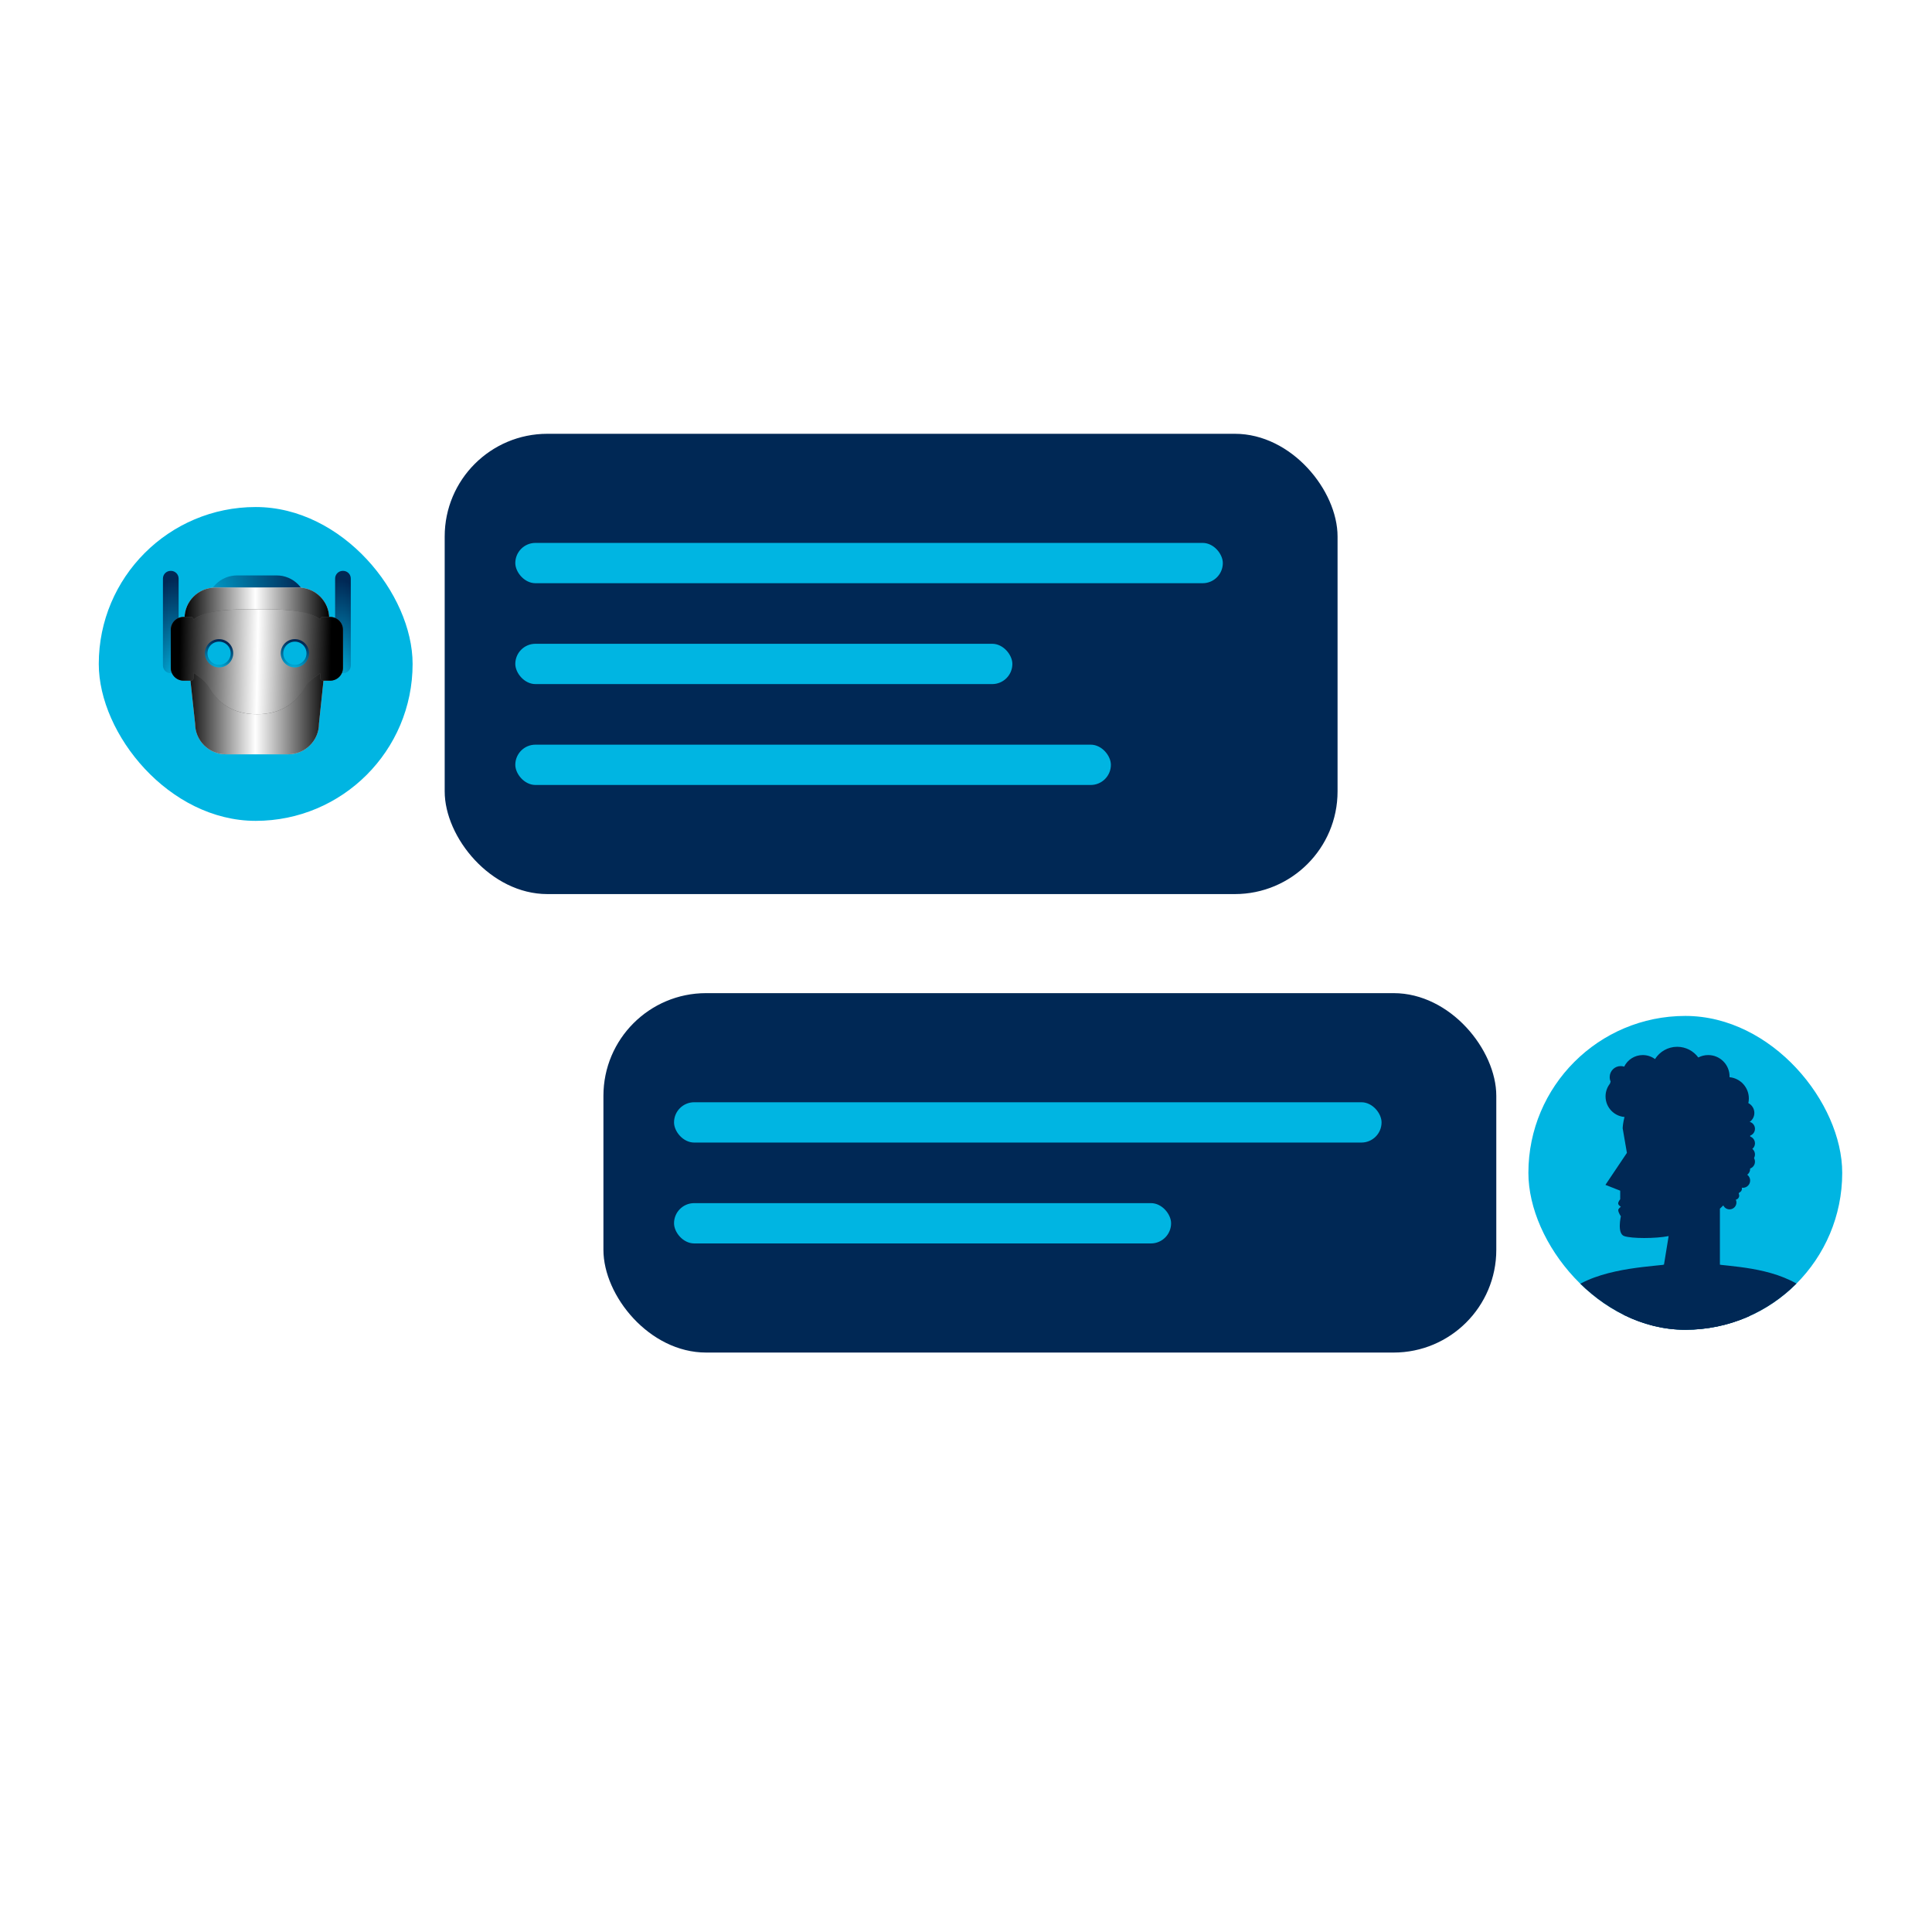 <svg width="301" height="301" viewBox="0 0 301 301" fill="none" xmlns="http://www.w3.org/2000/svg">
<rect x="15.389" y="78.993" width="48.894" height="48.894" rx="24.447" fill="#00B5E2"/>
<g filter="url(#filter0_d_3076_771)">
<path d="M30.151 102.961C30.151 98.102 34.568 98.008 40.018 98.008C45.467 98.008 49.885 98.102 49.885 102.961C49.885 106.709 47.514 106.132 46.285 108.26C45.218 110.107 43.358 111.76 40.018 111.76C36.678 111.76 34.818 110.107 33.751 108.26C32.522 106.132 30.151 106.516 30.151 102.961Z" fill="#D9D9D9"/>
<path style="mix-blend-mode:overlay" d="M30.151 102.961C30.151 98.102 34.568 98.008 40.018 98.008C45.467 98.008 49.885 98.102 49.885 102.961C49.885 106.709 47.514 106.132 46.285 108.26C45.218 110.107 43.358 111.76 40.018 111.76C36.678 111.76 34.818 110.107 33.751 108.26C32.522 106.132 30.151 106.516 30.151 102.961Z" fill="url(#paint0_linear_3076_771)"/>
<path d="M30.151 102.961C30.151 98.102 34.568 98.008 40.018 98.008C45.467 98.008 49.885 98.102 49.885 102.961C49.885 106.709 47.514 106.132 46.285 108.26C45.218 110.107 43.358 111.76 40.018 111.76C36.678 111.76 34.818 110.107 33.751 108.26C32.522 106.132 30.151 106.516 30.151 102.961Z" fill="black"/>
<path d="M30.151 102.961C30.151 98.102 34.568 98.008 40.018 98.008C45.467 98.008 49.885 98.102 49.885 102.961C49.885 106.709 47.514 106.132 46.285 108.26C45.218 110.107 43.358 111.76 40.018 111.76C36.678 111.76 34.818 110.107 33.751 108.26C32.522 106.132 30.151 106.516 30.151 102.961Z" fill="url(#paint1_radial_3076_771)"/>
</g>
<g filter="url(#filter1_i_3076_771)">
<path d="M43.093 89.648C45.703 89.648 47.818 91.764 47.818 94.373C47.818 96.982 45.703 99.098 43.093 99.098H36.942C34.332 99.098 32.217 96.982 32.217 94.373C32.217 91.764 34.332 89.648 36.942 89.648H43.093Z" fill="url(#paint2_radial_3076_771)"/>
</g>
<path d="M33.536 91.547H46.504C49.146 91.547 51.287 93.688 51.287 96.329V97.554L49.693 112.737C49.693 115.378 47.551 117.52 44.91 117.52H35.18C32.538 117.52 30.397 115.378 30.397 112.737L28.753 97.554V96.329C28.753 93.688 30.894 91.547 33.536 91.547Z" fill="#D9D9D9"/>
<path style="mix-blend-mode:overlay" d="M33.536 91.547H46.504C49.146 91.547 51.287 93.688 51.287 96.329V97.554L49.693 112.737C49.693 115.378 47.551 117.52 44.91 117.52H35.18C32.538 117.52 30.397 115.378 30.397 112.737L28.753 97.554V96.329C28.753 93.688 30.894 91.547 33.536 91.547Z" fill="url(#paint3_linear_3076_771)"/>
<g filter="url(#filter2_i_3076_771)">
<path d="M25.386 90.135C25.386 89.475 25.921 88.94 26.582 88.94H26.633C27.293 88.94 27.828 89.475 27.828 90.135V103.689C27.828 104.349 27.293 104.885 26.633 104.885H26.582C25.921 104.885 25.386 104.349 25.386 103.689V90.135Z" fill="url(#paint4_radial_3076_771)"/>
</g>
<g filter="url(#filter3_i_3076_771)">
<path d="M54.652 90.134C54.652 89.474 54.117 88.939 53.456 88.939H53.406C52.745 88.939 52.21 89.474 52.21 90.134V103.688C52.21 104.348 52.745 104.884 53.406 104.884H53.456C54.117 104.884 54.652 104.348 54.652 103.688V90.134Z" fill="url(#paint5_radial_3076_771)"/>
</g>
<g filter="url(#filter4_d_3076_771)">
<path fill-rule="evenodd" clip-rule="evenodd" d="M30.154 105.331V104.491C30.301 104.604 30.452 104.713 30.604 104.823H30.605C31.307 105.332 32.037 105.86 32.58 106.799C33.849 108.996 36.06 110.961 40.032 110.961C44.004 110.961 46.216 108.996 47.484 106.799C48.024 105.864 48.75 105.368 49.451 104.889C49.598 104.789 49.744 104.689 49.887 104.585V105.331C49.887 105.551 50.066 105.729 50.286 105.729H51.44C52.54 105.729 53.432 104.837 53.432 103.736V97.796C53.432 96.695 52.54 95.803 51.44 95.803H50.286C50.072 95.803 49.897 95.972 49.888 96.184C47.797 94.653 44.164 94.608 40.032 94.608C35.885 94.608 32.24 94.654 30.154 96.201C30.153 95.982 29.975 95.803 29.755 95.803H28.601C27.5 95.803 26.608 96.695 26.608 97.796V103.736C26.608 104.837 27.5 105.729 28.601 105.729H29.755C29.975 105.729 30.154 105.551 30.154 105.331Z" fill="#535353"/>
<path style="mix-blend-mode:overlay" fill-rule="evenodd" clip-rule="evenodd" d="M30.154 105.331V104.491C30.301 104.604 30.452 104.713 30.604 104.823H30.605C31.307 105.332 32.037 105.86 32.58 106.799C33.849 108.996 36.06 110.961 40.032 110.961C44.004 110.961 46.216 108.996 47.484 106.799C48.024 105.864 48.75 105.368 49.451 104.889C49.598 104.789 49.744 104.689 49.887 104.585V105.331C49.887 105.551 50.066 105.729 50.286 105.729H51.44C52.54 105.729 53.432 104.837 53.432 103.736V97.796C53.432 96.695 52.54 95.803 51.44 95.803H50.286C50.072 95.803 49.897 95.972 49.888 96.184C47.797 94.653 44.164 94.608 40.032 94.608C35.885 94.608 32.24 94.654 30.154 96.201C30.153 95.982 29.975 95.803 29.755 95.803H28.601C27.5 95.803 26.608 96.695 26.608 97.796V103.736C26.608 104.837 27.5 105.729 28.601 105.729H29.755C29.975 105.729 30.154 105.551 30.154 105.331Z" fill="url(#paint6_linear_3076_771)"/>
</g>
<g filter="url(#filter5_di_3076_771)">
<path d="M34.132 103.654C35.171 103.654 36.012 102.813 36.012 101.774C36.012 100.736 35.171 99.894 34.132 99.894C33.094 99.894 32.252 100.736 32.252 101.774C32.252 102.813 33.094 103.654 34.132 103.654Z" fill="#00B5E2"/>
<path d="M34.131 103.78C35.238 103.78 36.136 102.882 36.136 101.775C36.136 100.668 35.238 99.77 34.131 99.77C33.024 99.77 32.127 100.668 32.127 101.775C32.127 102.882 33.024 103.78 34.131 103.78Z" stroke="url(#paint7_radial_3076_771)" stroke-width="0.393"/>
</g>
<g filter="url(#filter6_di_3076_771)">
<path d="M45.94 103.654C46.978 103.654 47.82 102.813 47.82 101.774C47.82 100.736 46.978 99.894 45.94 99.894C44.901 99.894 44.06 100.736 44.06 101.774C44.06 102.813 44.901 103.654 45.94 103.654Z" fill="#00B5E2"/>
<path d="M45.941 103.78C47.048 103.78 47.945 102.882 47.945 101.775C47.945 100.668 47.048 99.77 45.941 99.77C44.834 99.77 43.936 100.668 43.936 101.775C43.936 102.882 44.834 103.78 45.941 103.78Z" stroke="url(#paint8_radial_3076_771)" stroke-width="0.393"/>
</g>
<rect x="69.282" y="67.584" width="139.106" height="71.711" rx="16" fill="#002855"/>
<rect x="80.282" y="84.584" width="110.231" height="6.279" rx="3.14" fill="#00B5E2"/>
<rect x="80.282" y="100.3" width="77.441" height="6.279" rx="3.14" fill="#00B5E2"/>
<rect x="80.282" y="116.017" width="92.79" height="6.279" rx="3.14" fill="#00B5E2"/>
<rect x="94.012" y="154.728" width="139.106" height="55.996" rx="16" fill="#002855"/>
<rect x="105.012" y="171.728" width="110.231" height="6.279" rx="3.14" fill="#00B5E2"/>
<rect x="105.012" y="187.444" width="77.441" height="6.279" rx="3.14" fill="#00B5E2"/>
<g clip-path="url(#clip0_3076_771)">
<rect x="238.119" y="158.279" width="48.894" height="48.894" rx="24.447" fill="#00B5E2"/>
<path d="M252.808 175.79C252.808 175.79 252.908 168.675 260.817 167.604C268.726 166.533 272.822 175.184 271.124 181.643C269.989 185.961 269.633 186.784 267.957 188.308V197.044L274.611 199.685C274.611 199.685 271.124 213.208 262.773 213.208C254.423 213.208 251.058 199.685 251.058 199.685L259.24 197.044L259.969 192.578C257.906 192.985 254.189 192.978 253.043 192.578C251.898 192.179 252.529 189.488 252.529 189.488C252.529 189.488 252.119 188.939 252.119 188.53C252.119 188.273 252.529 188.015 252.529 188.015C252.529 188.015 252.178 187.798 252.119 187.569C252.042 187.273 252.422 186.848 252.422 186.848V185.505L250.12 184.601L253.467 179.615L252.808 175.79Z" fill="#002855"/>
<path d="M259.24 197.044C260.242 198.511 263.019 205.696 263.019 205.696C263.019 205.696 266.955 198.511 267.957 197.044C271.427 197.438 278.367 197.861 282.338 201.832C286.309 205.803 287.382 214.926 287.919 222.224H238.119C238.655 214.926 239.729 205.803 243.7 201.832C247.671 197.861 255.77 197.438 259.24 197.044Z" fill="#002855"/>
<path d="M257.845 165.001C258.566 163.852 259.845 163.087 261.303 163.087C262.652 163.087 263.849 163.743 264.591 164.753C265.052 164.511 265.576 164.375 266.132 164.375C267.97 164.375 269.46 165.864 269.46 167.702C269.46 167.743 269.459 167.784 269.457 167.825C271.145 167.986 272.465 169.408 272.465 171.137C272.465 171.386 272.438 171.627 272.386 171.86C272.943 172.144 273.324 172.723 273.324 173.391C273.324 174.066 272.934 174.65 272.367 174.93C273.007 177.993 272.927 181.543 271.361 185.002C271.38 185.063 271.391 185.129 271.391 185.196C271.391 185.473 271.216 185.709 270.971 185.8C270.942 185.855 270.913 185.91 270.884 185.965C270.933 186.056 270.961 186.16 270.961 186.27C270.961 186.585 270.736 186.846 270.438 186.903C270.498 187.037 270.532 187.186 270.532 187.343C270.532 187.936 270.052 188.416 269.459 188.416C268.866 188.416 268.385 187.936 268.385 187.343C268.385 187.158 268.432 186.983 268.515 186.831C271.045 177.553 268.529 179.366 267.496 180.373C267.423 180.473 267.337 180.562 267.239 180.637C267.15 180.734 267.097 180.796 267.097 180.796L267.096 180.769L267.095 180.733C266.906 180.842 266.687 180.904 266.454 180.904C265.743 180.904 265.166 180.327 265.166 179.616C265.166 179.149 265.415 178.74 265.787 178.514C265.287 178.214 264.952 177.666 264.952 177.04C264.952 176.619 265.103 176.234 265.354 175.935C264.856 175.635 264.523 175.088 264.523 174.464C264.523 174.147 264.609 173.85 264.758 173.595C263.964 173.506 263.334 172.876 263.245 172.082C262.99 172.232 262.693 172.318 262.376 172.318C261.992 172.318 261.638 172.192 261.352 171.979C261.077 172.56 260.485 172.961 259.8 172.961C259.385 172.961 259.005 172.814 258.708 172.57C258.586 173.399 257.872 174.035 257.009 174.035C256.38 174.035 255.83 173.697 255.531 173.192C254.959 173.715 254.197 174.034 253.36 174.034C251.582 174.034 250.14 172.593 250.14 170.814C250.14 170.067 250.395 169.379 250.822 168.833C250.854 168.718 250.891 168.609 250.932 168.506C250.837 168.293 250.785 168.058 250.785 167.809C250.785 166.861 251.553 166.092 252.502 166.092C252.691 166.092 252.873 166.123 253.043 166.179C253.567 165.111 254.666 164.375 255.936 164.375C256.651 164.375 257.311 164.608 257.845 165.001Z" fill="#002855"/>
<path d="M272.667 183.925C272.667 184.549 272.161 185.055 271.537 185.055C270.913 185.055 270.407 184.549 270.407 183.925C270.407 183.301 270.913 182.795 271.537 182.795C272.161 182.795 272.667 183.301 272.667 183.925Z" fill="#002855"/>
<path d="M272.667 182.117C272.667 182.741 272.161 183.247 271.537 183.247C270.913 183.247 270.407 182.741 270.407 182.117C270.407 181.493 270.913 180.988 271.537 180.988C272.161 180.988 272.667 181.493 272.667 182.117Z" fill="#002855"/>
<path d="M272.667 180.988C272.667 181.612 272.161 182.117 271.537 182.117C270.913 182.117 270.407 181.612 270.407 180.988C270.407 180.364 270.913 179.858 271.537 179.858C272.161 179.858 272.667 180.364 272.667 180.988Z" fill="#002855"/>
<path d="M273.419 180.988C273.419 181.612 272.914 182.117 272.29 182.117C271.666 182.117 271.16 181.612 271.16 180.988C271.16 180.364 271.666 179.858 272.29 179.858C272.914 179.858 273.419 180.364 273.419 180.988Z" fill="#002855"/>
<path d="M273.419 179.858C273.419 180.482 272.914 180.988 272.29 180.988C271.666 180.988 271.16 180.482 271.16 179.858C271.16 179.234 271.666 178.728 272.29 178.728C272.914 178.728 273.419 179.234 273.419 179.858Z" fill="#002855"/>
<path d="M273.419 178.125C273.419 178.749 272.914 179.255 272.29 179.255C271.666 179.255 271.16 178.749 271.16 178.125C271.16 177.501 271.666 176.995 272.29 176.995C272.914 176.995 273.419 177.501 273.419 178.125Z" fill="#002855"/>
<path d="M273.419 175.865C273.419 176.489 272.914 176.995 272.29 176.995C271.666 176.995 271.16 176.489 271.16 175.865C271.16 175.241 271.666 174.736 272.29 174.736C272.914 174.736 273.419 175.241 273.419 175.865Z" fill="#002855"/>
</g>
<defs>
<filter id="filter0_d_3076_771" x="24.811" y="92.668" width="30.414" height="24.433" filterUnits="userSpaceOnUse" color-interpolation-filters="sRGB">
<feFlood flood-opacity="0" result="BackgroundImageFix"/>
<feColorMatrix in="SourceAlpha" type="matrix" values="0 0 0 0 0 0 0 0 0 0 0 0 0 0 0 0 0 0 127 0" result="hardAlpha"/>
<feOffset/>
<feGaussianBlur stdDeviation="2.67"/>
<feComposite in2="hardAlpha" operator="out"/>
<feColorMatrix type="matrix" values="0 0 0 0 0 0 0 0 0 0 0 0 0 0 0 0 0 0 1 0"/>
<feBlend mode="normal" in2="BackgroundImageFix" result="effect1_dropShadow_3076_771"/>
<feBlend mode="normal" in="SourceGraphic" in2="effect1_dropShadow_3076_771" result="shape"/>
</filter>
<filter id="filter1_i_3076_771" x="32.217" y="89.648" width="15.602" height="9.449" filterUnits="userSpaceOnUse" color-interpolation-filters="sRGB">
<feFlood flood-opacity="0" result="BackgroundImageFix"/>
<feBlend mode="normal" in="SourceGraphic" in2="BackgroundImageFix" result="shape"/>
<feColorMatrix in="SourceAlpha" type="matrix" values="0 0 0 0 0 0 0 0 0 0 0 0 0 0 0 0 0 0 127 0" result="hardAlpha"/>
<feOffset/>
<feGaussianBlur stdDeviation="0.785"/>
<feComposite in2="hardAlpha" operator="arithmetic" k2="-1" k3="1"/>
<feColorMatrix type="matrix" values="0 0 0 0 0 0 0 0 0 0 0 0 0 0 0 0 0 0 1 0"/>
<feBlend mode="normal" in2="shape" result="effect1_innerShadow_3076_771"/>
</filter>
<filter id="filter2_i_3076_771" x="25.386" y="88.94" width="2.442" height="15.945" filterUnits="userSpaceOnUse" color-interpolation-filters="sRGB">
<feFlood flood-opacity="0" result="BackgroundImageFix"/>
<feBlend mode="normal" in="SourceGraphic" in2="BackgroundImageFix" result="shape"/>
<feColorMatrix in="SourceAlpha" type="matrix" values="0 0 0 0 0 0 0 0 0 0 0 0 0 0 0 0 0 0 127 0" result="hardAlpha"/>
<feOffset/>
<feGaussianBlur stdDeviation="0.785"/>
<feComposite in2="hardAlpha" operator="arithmetic" k2="-1" k3="1"/>
<feColorMatrix type="matrix" values="0 0 0 0 0 0 0 0 0 0 0 0 0 0 0 0 0 0 1 0"/>
<feBlend mode="normal" in2="shape" result="effect1_innerShadow_3076_771"/>
</filter>
<filter id="filter3_i_3076_771" x="52.21" y="88.939" width="2.442" height="15.945" filterUnits="userSpaceOnUse" color-interpolation-filters="sRGB">
<feFlood flood-opacity="0" result="BackgroundImageFix"/>
<feBlend mode="normal" in="SourceGraphic" in2="BackgroundImageFix" result="shape"/>
<feColorMatrix in="SourceAlpha" type="matrix" values="0 0 0 0 0 0 0 0 0 0 0 0 0 0 0 0 0 0 127 0" result="hardAlpha"/>
<feOffset/>
<feGaussianBlur stdDeviation="0.785"/>
<feComposite in2="hardAlpha" operator="arithmetic" k2="-1" k3="1"/>
<feColorMatrix type="matrix" values="0 0 0 0 0 0 0 0 0 0 0 0 0 0 0 0 0 0 1 0"/>
<feBlend mode="normal" in2="shape" result="effect1_innerShadow_3076_771"/>
</filter>
<filter id="filter4_d_3076_771" x="25.038" y="93.351" width="29.965" height="19.495" filterUnits="userSpaceOnUse" color-interpolation-filters="sRGB">
<feFlood flood-opacity="0" result="BackgroundImageFix"/>
<feColorMatrix in="SourceAlpha" type="matrix" values="0 0 0 0 0 0 0 0 0 0 0 0 0 0 0 0 0 0 127 0" result="hardAlpha"/>
<feOffset dy="0.314"/>
<feGaussianBlur stdDeviation="0.785"/>
<feComposite in2="hardAlpha" operator="out"/>
<feColorMatrix type="matrix" values="0 0 0 0 0 0 0 0 0 0 0 0 0 0 0 0 0 0 0.45 0"/>
<feBlend mode="normal" in2="BackgroundImageFix" result="effect1_dropShadow_3076_771"/>
<feBlend mode="normal" in="SourceGraphic" in2="effect1_dropShadow_3076_771" result="shape"/>
</filter>
<filter id="filter5_di_3076_771" x="27.847" y="95.491" width="12.569" height="12.569" filterUnits="userSpaceOnUse" color-interpolation-filters="sRGB">
<feFlood flood-opacity="0" result="BackgroundImageFix"/>
<feColorMatrix in="SourceAlpha" type="matrix" values="0 0 0 0 0 0 0 0 0 0 0 0 0 0 0 0 0 0 127 0" result="hardAlpha"/>
<feOffset/>
<feGaussianBlur stdDeviation="2.042"/>
<feComposite in2="hardAlpha" operator="out"/>
<feColorMatrix type="matrix" values="0 0 0 0 0 0 0 0 0 0.71 0 0 0 0 0.886 0 0 0 1 0"/>
<feBlend mode="normal" in2="BackgroundImageFix" result="effect1_dropShadow_3076_771"/>
<feBlend mode="normal" in="SourceGraphic" in2="effect1_dropShadow_3076_771" result="shape"/>
<feColorMatrix in="SourceAlpha" type="matrix" values="0 0 0 0 0 0 0 0 0 0 0 0 0 0 0 0 0 0 127 0" result="hardAlpha"/>
<feOffset/>
<feGaussianBlur stdDeviation="0.785"/>
<feComposite in2="hardAlpha" operator="arithmetic" k2="-1" k3="1"/>
<feColorMatrix type="matrix" values="0 0 0 0 0 0 0 0 0 0 0 0 0 0 0 0 0 0 1 0"/>
<feBlend mode="normal" in2="shape" result="effect2_innerShadow_3076_771"/>
</filter>
<filter id="filter6_di_3076_771" x="39.656" y="95.491" width="12.569" height="12.569" filterUnits="userSpaceOnUse" color-interpolation-filters="sRGB">
<feFlood flood-opacity="0" result="BackgroundImageFix"/>
<feColorMatrix in="SourceAlpha" type="matrix" values="0 0 0 0 0 0 0 0 0 0 0 0 0 0 0 0 0 0 127 0" result="hardAlpha"/>
<feOffset/>
<feGaussianBlur stdDeviation="2.042"/>
<feComposite in2="hardAlpha" operator="out"/>
<feColorMatrix type="matrix" values="0 0 0 0 0 0 0 0 0 0.71 0 0 0 0 0.886 0 0 0 1 0"/>
<feBlend mode="normal" in2="BackgroundImageFix" result="effect1_dropShadow_3076_771"/>
<feBlend mode="normal" in="SourceGraphic" in2="effect1_dropShadow_3076_771" result="shape"/>
<feColorMatrix in="SourceAlpha" type="matrix" values="0 0 0 0 0 0 0 0 0 0 0 0 0 0 0 0 0 0 127 0" result="hardAlpha"/>
<feOffset/>
<feGaussianBlur stdDeviation="0.785"/>
<feComposite in2="hardAlpha" operator="arithmetic" k2="-1" k3="1"/>
<feColorMatrix type="matrix" values="0 0 0 0 0 0 0 0 0 0 0 0 0 0 0 0 0 0 1 0"/>
<feBlend mode="normal" in2="shape" result="effect2_innerShadow_3076_771"/>
</filter>
<linearGradient id="paint0_linear_3076_771" x1="49.885" y1="99.344" x2="30.151" y2="104.884" gradientUnits="userSpaceOnUse">
<stop/>
<stop offset="0.49" stop-color="white"/>
<stop offset="1"/>
</linearGradient>
<radialGradient id="paint1_radial_3076_771" cx="0" cy="0" r="1" gradientUnits="userSpaceOnUse" gradientTransform="translate(40.018 102.114) rotate(164.321) scale(10.248 14.706)">
<stop stop-color="white"/>
<stop offset="1"/>
</radialGradient>
<radialGradient id="paint2_radial_3076_771" cx="0" cy="0" r="1" gradientUnits="userSpaceOnUse" gradientTransform="translate(29.905 94.192) rotate(10.411) scale(16.985 21.373)">
<stop stop-color="#00B5E2"/>
<stop offset="1" stop-color="#002855"/>
</radialGradient>
<linearGradient id="paint3_linear_3076_771" x1="51.287" y1="109.521" x2="28.753" y2="109.521" gradientUnits="userSpaceOnUse">
<stop/>
<stop offset="0.51" stop-color="white"/>
<stop offset="1"/>
</linearGradient>
<radialGradient id="paint4_radial_3076_771" cx="0" cy="0" r="1" gradientUnits="userSpaceOnUse" gradientTransform="translate(26.561 107.248) rotate(-87.34) scale(17.091 5.61)">
<stop stop-color="#00B5E2"/>
<stop offset="1" stop-color="#002855"/>
</radialGradient>
<radialGradient id="paint5_radial_3076_771" cx="0" cy="0" r="1" gradientUnits="userSpaceOnUse" gradientTransform="translate(53.478 107.246) rotate(-92.66) scale(17.091 5.61)">
<stop stop-color="#00B5E2"/>
<stop offset="1" stop-color="#002855"/>
</radialGradient>
<linearGradient id="paint6_linear_3076_771" x1="27.992" y1="100.249" x2="51.603" y2="100.682" gradientUnits="userSpaceOnUse">
<stop/>
<stop offset="0.515" stop-color="white"/>
<stop offset="1"/>
</linearGradient>
<radialGradient id="paint7_radial_3076_771" cx="0" cy="0" r="1" gradientUnits="userSpaceOnUse" gradientTransform="translate(34.059 104.212) rotate(-73.125) scale(4.207 8.274)">
<stop stop-color="#00B5E2"/>
<stop offset="1" stop-color="#002855"/>
</radialGradient>
<radialGradient id="paint8_radial_3076_771" cx="0" cy="0" r="1" gradientUnits="userSpaceOnUse" gradientTransform="translate(45.869 104.212) rotate(-73.125) scale(4.207 8.274)">
<stop stop-color="#00B5E2"/>
<stop offset="1" stop-color="#002855"/>
</radialGradient>
<clipPath id="clip0_3076_771">
<rect x="238.119" y="158.279" width="48.894" height="48.894" rx="24.447" fill="white"/>
</clipPath>
</defs>
</svg>
